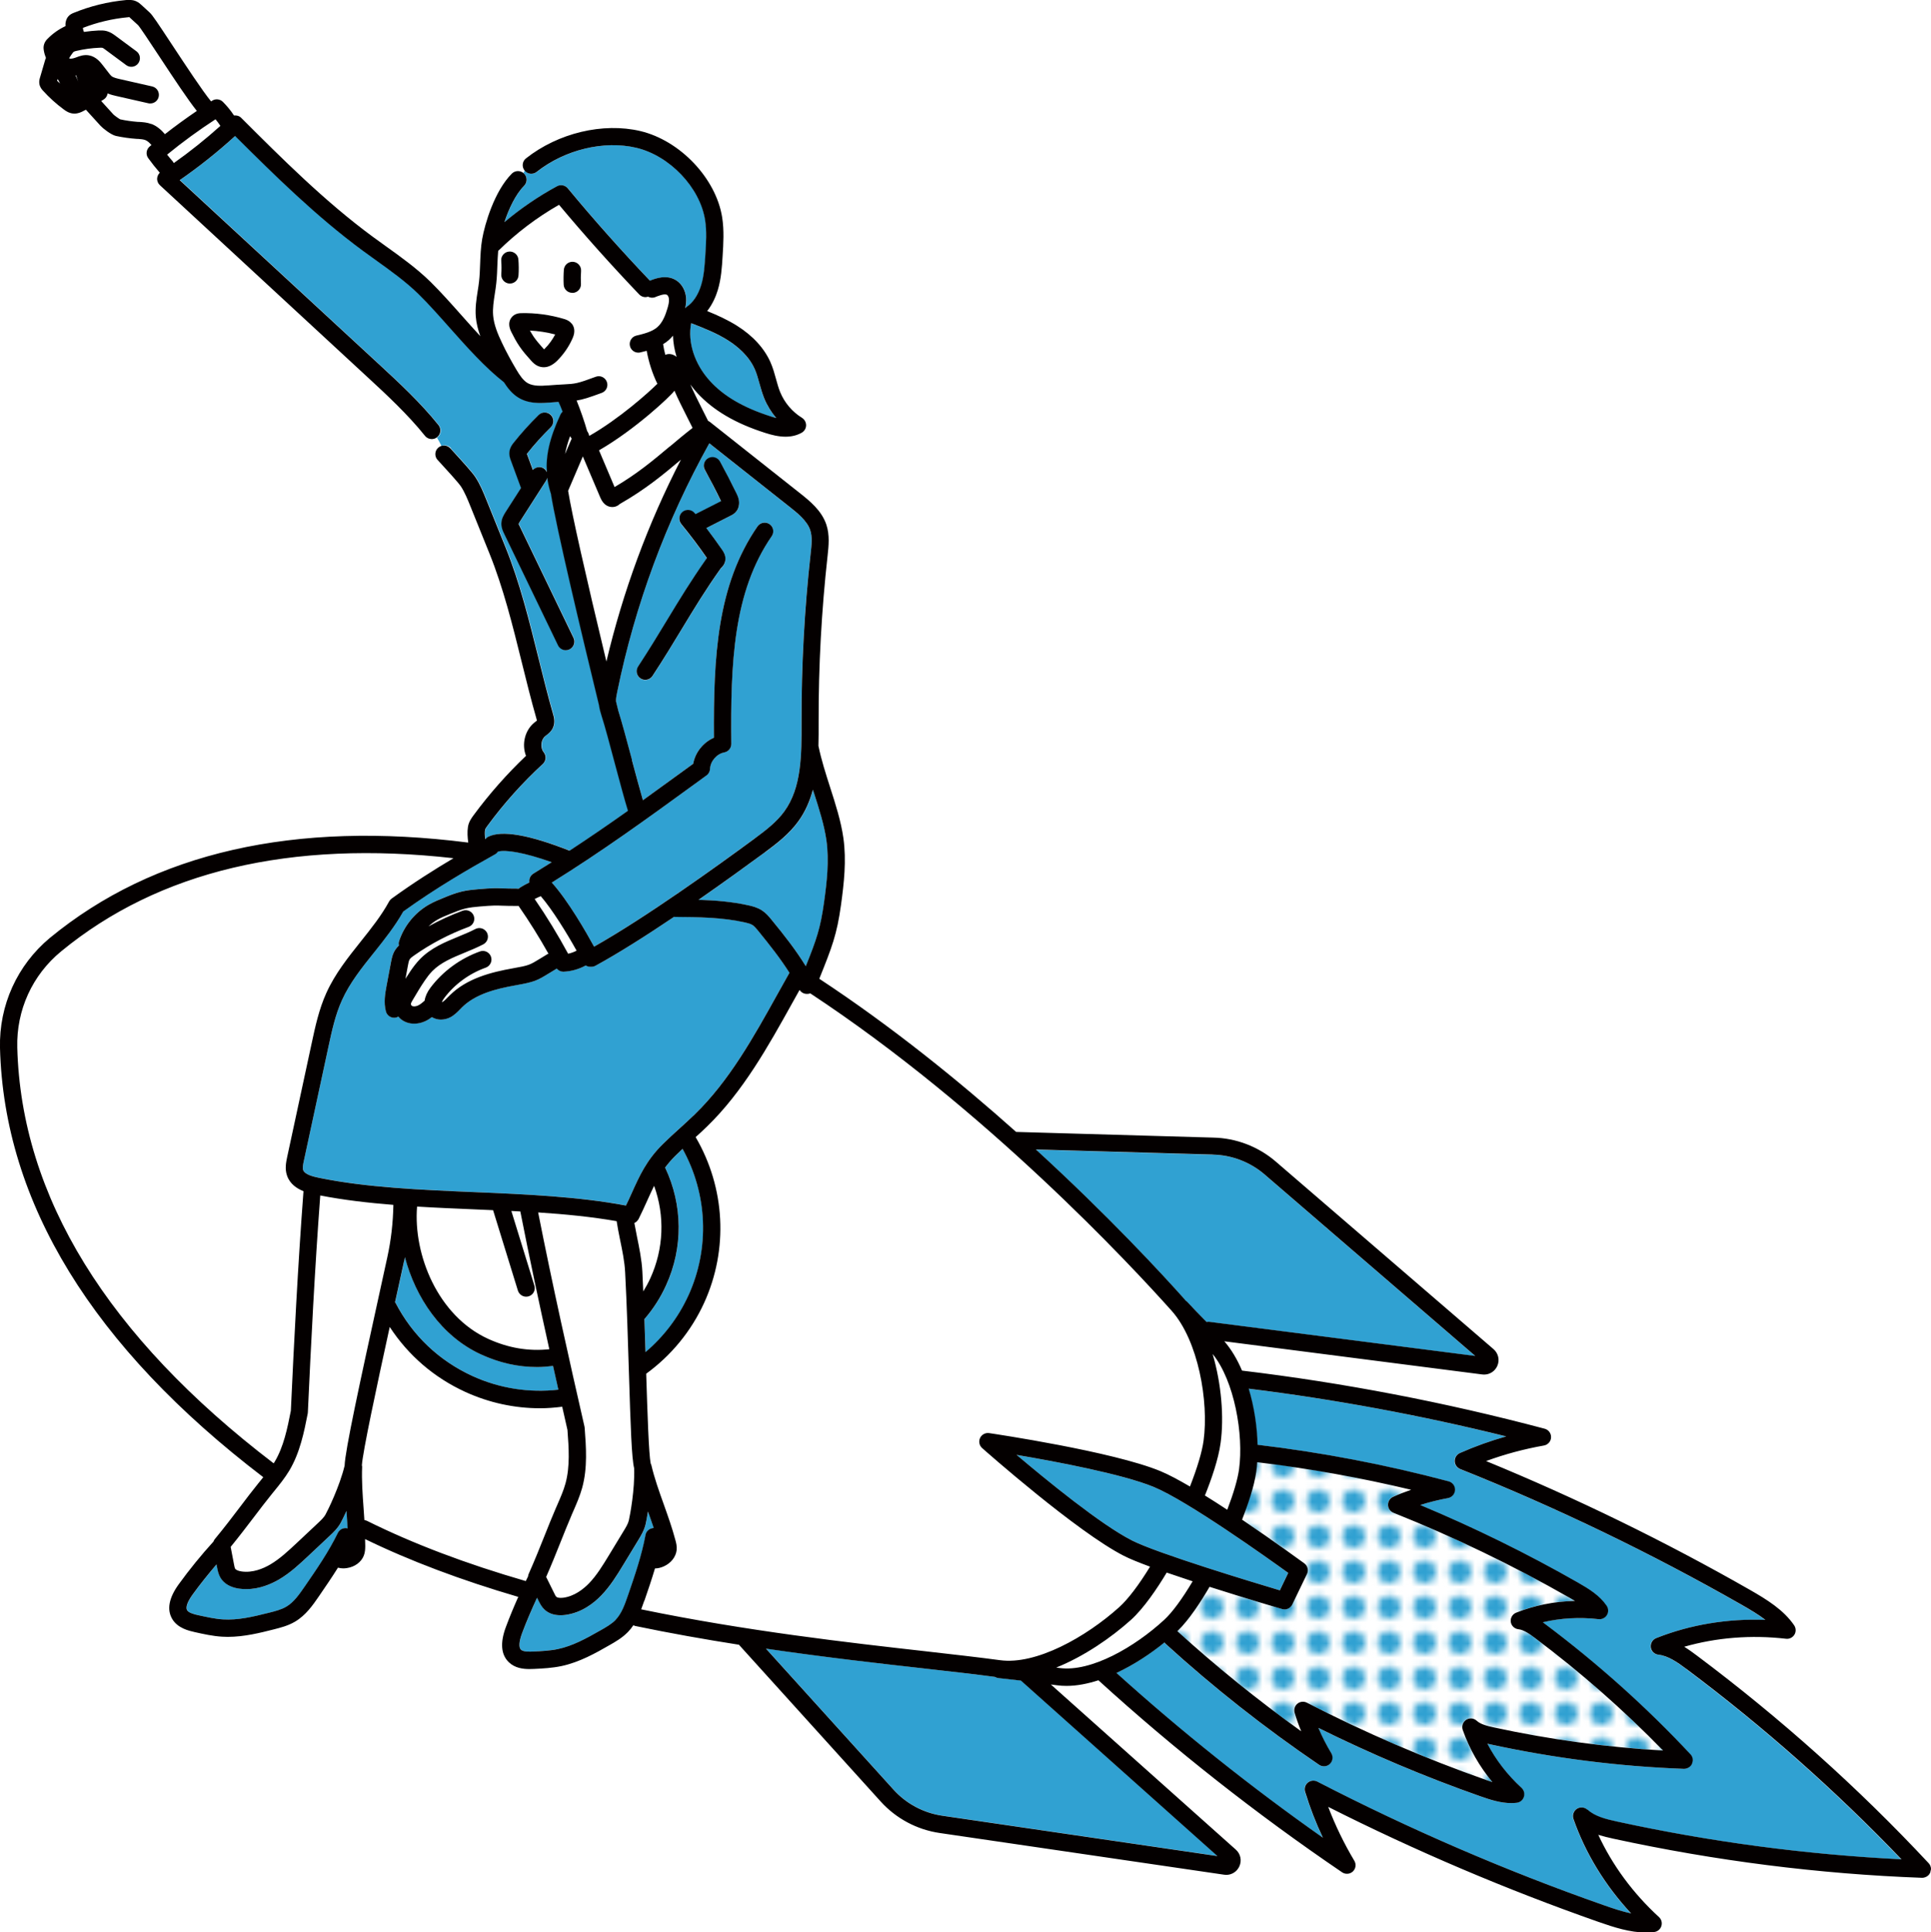 <?xml version="1.0" encoding="UTF-8"?><svg id="b" xmlns="http://www.w3.org/2000/svg" xmlns:xlink="http://www.w3.org/1999/xlink" viewBox="0 0 316.37 316.54"><defs><pattern id="d" x="0" y="0" width="4.74" height="4.74" patternTransform="translate(1558.85 4511.91) scale(1.16)" patternUnits="userSpaceOnUse" viewBox="0 0 4.74 4.74"><rect width="4.74" height="4.74" style="fill:none;"/><polygon points="4.74 0 0 0 0 4.74 4.74 4.74 4.74 0 4.74 0" style="fill:#fff;"/><path d="m4,2.37c0-.9-.73-1.63-1.63-1.63s-1.63.73-1.63,1.63.73,1.63,1.63,1.63,1.63-.73,1.63-1.63h0Z" style="fill:#30a1d2;"/></pattern></defs><g id="c"><path d="m110.43,64.09c-.57.79-6.34,6.25-12.3,9.68l2.55,6.02c3.73-2.18,6.32-4.36,9.05-6.65,1.18-1,2.4-2.02,3.72-3.04-.29-.59-.56-1.12-.81-1.62-.9-1.8-1.55-3.08-2.15-4.48-.02.03-.04.05-.06.08h0Z" style="fill:#fff;"/><path d="m79.58,158.52c-2.7.96-5.12,2.73-6.8,4.98-.2.26-.31.5-.38.66.02,0,.04-.02.06-.03.28-.15.57-.45.88-.77l.31-.32c2.79-2.78,6.79-3.8,10.34-4.43,2.66-.48,2.76-.54,4.47-1.59.34-.21.74-.46,1.23-.75.05-.03.1-.03.14-.05-1.52-2.7-3.17-5.33-4.92-7.87-.06,0-.1.03-.16.03-1.19,0-1.91-.02-2.48-.04-1.02-.04-1.53-.05-3.66.13-.81.07-1.61.15-2.34.32-.84.2-1.67.54-2.55.9-.75.31-1.46.6-2.1.96-.52.3-1,.67-1.44,1.08,1.81-.99,3.68-1.86,5.61-2.57.73-.27,1.54.11,1.81.84.27.73-.11,1.54-.84,1.81-3.17,1.17-6.17,2.74-8.93,4.68-.3.21-.58.42-.71.61-.15.23-.23.65-.31,1.05l-.4,2.16c.28-.44.55-.89.85-1.32.55-.8,1.02-1.39,1.52-1.9,1.79-1.83,4.07-2.77,6.28-3.68.99-.41,1.92-.79,2.8-1.25.69-.36,1.54-.09,1.9.61.36.69.09,1.54-.61,1.9-.99.51-2.03.94-3.03,1.35-2.04.84-3.96,1.63-5.34,3.04-.38.39-.75.86-1.21,1.52-.7,1.02-1.35,2.13-1.98,3.19-.12.21-.27.45-.3.61-.03.12.04.29.13.36.19.15.61.14.99-.03.39-.17.76-.48,1.13-.81.1-.68.42-1.4.95-2.11,2.02-2.69,4.9-4.8,8.11-5.95.73-.26,1.54.12,1.8.86.26.73-.12,1.54-.86,1.8h0Z" style="fill:#fff;"/><path d="m126.25,68.23c.3.09.61.19.92.27-.82-.96-1.49-2.05-1.97-3.22-.33-.81-.56-1.63-.77-2.43-.23-.82-.44-1.59-.75-2.31-.98-2.26-2.94-3.84-4.41-4.77-1.85-1.17-3.97-2.02-6.04-2.81-.61,3.14.55,6.73,3.1,9.51,2.27,2.47,5.51,4.36,9.92,5.77h0Z" style="fill:#30a1d2;"/><path d="m93.4,71.46c-.41,1.11-.68,2.09-.83,2.97l1.1-2.56-.26-.41h0Z" style="fill:#fff;"/><path d="m95.18,46.49c.04.78-.55,1.45-1.33,1.49-.03,0-.05,0-.08,0-.74,0-1.37-.58-1.41-1.33-.05-.81-.04-1.64.03-2.45.06-.78.73-1.36,1.52-1.3.78.06,1.36.74,1.3,1.52-.05.69-.06,1.39-.02,2.08h0Zm-1.38,8.91c-.6,1.38-1.45,2.62-2.51,3.68-.72.73-1.47,1.09-2.22,1.09-.19,0-.38-.02-.57-.07-.78-.19-1.26-.73-1.55-1.06-.63-.71-1.29-1.45-1.86-2.29-.51-.76-.92-1.55-1.31-2.31-.45-.87-.48-1.62-.11-2.24.19-.32.66-.87,1.65-.89,2.43-.06,4.83.27,7.14.97.23.07.77.23,1.17.73.36.44.67,1.22.16,2.39h0Zm-11.67-10.45c.05-.73.05-1.48-.01-2.21-.06-.78.51-1.46,1.29-1.52.78-.07,1.46.51,1.52,1.29.07.87.08,1.76.02,2.64-.05.74-.67,1.31-1.41,1.31-.03,0-.07,0-.1,0-.78-.05-1.36-.73-1.31-1.51h0Zm17.31,17.61c.27.73-.1,1.54-.83,1.81-2.12.78-3.12,1.1-4.12,1.25.62,1.51,1.32,3.52,1.74,5.02v.02c.1.13.26.4.33.76,4.87-2.77,9.68-7.07,11.16-8.54-.83-1.72-1.4-3.53-1.75-5.4-.36.1-.71.18-1.04.26-.11.03-.22.04-.33.04-.64,0-1.21-.43-1.37-1.08-.18-.76.28-1.52,1.04-1.71,1.21-.29,2.57-.62,3.45-1.39.88-.77,1.33-2.02,1.64-3.03.16-.53.3-1.08.26-1.54-.02-.31-.15-.6-.31-.71-.42-.27-1.55.2-1.93.36-.4.17-.83.12-1.19-.07-.14.04-.28.08-.42.08-.37,0-.74-.15-1.02-.44-4.52-4.73-8.94-9.66-13.14-14.69-3.63,2.08-6.98,4.61-9.97,7.55-.06.73-.1,1.48-.13,2.25-.03.98-.07,2-.18,3.02-.06.58-.15,1.16-.24,1.74-.19,1.23-.37,2.4-.28,3.52.12,1.54.76,3.07,1.44,4.5.72,1.51,1.52,3.01,2.39,4.45.52.86,1.09,1.75,1.85,2.18.9.51,2.18.46,3.32.36,1.14-.1,1.96-.14,2.61-.17,1.88-.1,2.17-.12,5.23-1.25.73-.27,1.54.1,1.81.83h0Z" style="fill:#fff;"/><path d="m111.55,75.3c-2.83,2.38-5.75,4.84-10,7.25-.12.12-.52.47-1.14.5-.03,0-.06,0-.1,0-.53,0-1.4-.22-1.95-1.51l-2.87-6.78-2.41,5.63c.59,3.67,2.84,13.66,6.27,27.96,2.72-11.49,6.8-22.58,12.21-33.07,0,0,0,0-.01,0h0Z" style="fill:#fff;"/><path d="m121.02,82.98c-.07.29-.2.56-.38.79-.3.39-.69.59-.9.69l-4.03,2.05c.9,1.17,1.77,2.36,2.6,3.58.2.29.6.88.53,1.67-.07.74-.54,1.18-.76,1.39-2.53,3.56-4.39,6.63-6.36,9.88-1.46,2.4-2.96,4.89-4.82,7.74-.27.41-.72.64-1.18.64-.27,0-.53-.07-.77-.23-.65-.43-.84-1.3-.41-1.95,1.83-2.8,3.33-5.27,4.77-7.65,2-3.29,3.88-6.41,6.41-10,.03-.04.06-.08.09-.12-1.32-1.91-2.74-3.78-4.2-5.57-.5-.6-.41-1.49.2-1.99.6-.49,1.49-.41,1.99.2.05.06.09.12.14.17l4.19-2.13s-.01-.02-.02-.03c-.83-1.71-1.71-3.43-2.63-5.09-.38-.68-.13-1.54.55-1.92.68-.38,1.54-.13,1.92.55.94,1.71,1.85,3.47,2.7,5.23.21.42.59,1.21.36,2.13h0Zm2.62,54.38c1.85-1.36,3.6-2.72,4.84-4.42,2.86-3.92,2.85-9.31,2.83-14.52v-.24c-.02-9.14.48-18.37,1.49-27.45.16-1.43.31-2.76-.07-3.89-.48-1.43-1.74-2.51-3.35-3.78l-13.18-10.43c-7.08,12.75-12.17,26.44-15.09,40.74-.1.51-.21,1.08-.19,1.56.12.51.24,1.01.37,1.52.53,1.62,1.36,4.73,2.24,8.04.64,2.41,1.3,4.87,1.8,6.59,2.23-1.6,4.46-3.22,6.73-4.87l1.51-1.1c.34-1.88,1.66-3.51,3.4-4.27-.09-13.26.51-25.03,7.14-34.62.44-.64,1.32-.8,1.96-.36.64.44.8,1.32.36,1.96-6.33,9.16-6.75,20.83-6.63,34.03,0,.69-.48,1.28-1.15,1.4-1.23.23-2.28,1.43-2.33,2.69-.02.43-.23.83-.58,1.08l-2.01,1.46c-7.71,5.61-15.02,10.93-23.34,16.09,2.67,2.97,5.64,8.16,6.93,10.5,8.39-4.74,19.98-13.05,26.31-17.72h0Z" style="fill:#30a1d2;"/><path d="m125.32,139.63c-2.83,2.08-6.7,4.89-10.87,7.79,2.74.08,5.5.3,8.23.91.66.15,1.42.35,2.13.8.65.42,1.12.96,1.58,1.52,2.19,2.7,3.98,4.96,5.64,7.64,1.74-4.35,2.4-6.21,2.99-10.46.46-3.31.86-6.82.39-10.14-.36-2.52-1.19-5.1-2.06-7.83-.05-.15-.1-.31-.15-.46-.5,1.85-1.26,3.62-2.42,5.22-1.47,2.02-3.42,3.53-5.45,5.03h0Z" style="fill:#30a1d2;"/><path d="m87.44,55.17c.46.69,1.03,1.32,1.63,2,.02.02.04.04.06.07.05-.04.1-.09.16-.15.67-.67,1.24-1.45,1.67-2.29-1.38-.36-2.75-.57-4.14-.64.2.36.4.7.61,1.02h0Z" style="fill:#fff;"/><path d="m25.95,9.04c-1.4-2.12-2.98-4.52-3.32-4.9l-1.32-1.21c-.05-.05-.11-.11-.17-.15.04.03-.15.05-.21.06-2.53.24-5,.82-7.35,1.74.02.23.09.45.17.66.81-.12,1.62-.21,2.43-.24.39-.02.84-.02,1.32.11.63.17,1.11.53,1.46.79l3.39,2.51c.63.46.76,1.35.3,1.97-.46.63-1.35.76-1.98.3l-3.39-2.51c-.18-.13-.4-.3-.52-.33-.1-.03-.33-.02-.46-.01-1.28.05-2.55.23-3.8.52-.1.02-.31.07-.39.12-.12.07-.32.36-.45.55-.17.25-.29.44-.34.56.02.01.05.02.08.03.15.03.43.04.91-.13l.22-.08c.5-.19,1.2-.45,2.01-.32,1.2.2,1.92,1.13,2.3,1.63l.96,1.25c.16.21.31.41.45.52.31.26.91.39,1.44.51l5.24,1.19c.76.17,1.24.93,1.07,1.69-.15.66-.73,1.1-1.38,1.1-.1,0-.21-.01-.31-.03l-5.24-1.19c-.42-.09-.93-.22-1.44-.42-.06.38-.26.73-.6.96-.15.1-.3.18-.45.28l2,2.2c.17.17.83.66,1.1.8.96.2,1.94.34,2.91.4h.18c.61.05,1.31.1,2.01.36.96.36,1.67,1.04,2.22,1.68,1.7-1.33,3.44-2.6,5.23-3.81-1.43-1.79-3.63-5.1-6.29-9.15h0Z" style="fill:#fff;"/><path d="m12.36,12.36c.15.29.29.6.4.91,0,0,.04.11.04.12.01.04.02.08.04.11l-.36-1.16s-.08.01-.12.02h0Z" style="fill:#fff;"/><path d="m27.38,25.32c.3.38.61.76.93,1.12.07.08.11.18.16.27,2.66-1.88,5.22-3.92,7.64-6.1-.24-.38-.51-.74-.8-1.08-2.74,1.78-5.4,3.72-7.94,5.79h0Z" style="fill:#fff;"/><path d="m9.36,13.23c.15.16.32.31.48.46-.12-.25-.25-.51-.39-.75l-.09.29h0Z" style="fill:#fff;"/><path d="m199.99,236.4c-.36,2.66-1.54,6.01-2.57,8.6,1.2.74,2.43,1.53,3.66,2.34,1.03-2.68,1.7-5,1.93-6.62.78-5.7-.77-14.52-4.31-18.88,1.45,4.91,1.88,10.35,1.3,14.56h0Z" style="fill:#fff;"/><path d="m194.06,212.84c.07.08.14.17.21.26.07.05.16.09.22.16,1.01,1.07,1.86,1.95,2.64,2.76.19.2.37.38.56.57.15-.03.3-.05.45-.03l43.56,5.59-34.52-29.74c-2.35-2.03-5.35-3.18-8.45-3.24l-29-.83c11.91,10.9,20.68,20.41,24.34,24.51h0Z" style="fill:#30a1d2;"/><path d="m189.05,243.61c-5.13-2.13-16.1-4.18-22.49-5.26,5,4.24,13.8,11.42,18.86,14,4.21,2.15,19.87,6.88,24.26,8.18l1.37-2.86c-3.61-2.6-16.52-11.8-22.01-14.07h0Z" style="fill:#30a1d2;"/><path d="m214.11,257.84l-2.41,5c-.24.5-.74.8-1.27.8-.13,0-.27-.02-.4-.06-.44-.13-5.94-1.75-11.88-3.64-1.43,2.46-3.36,5.42-5.27,7.27,6.38,5.82,13.19,11.32,20.29,16.4-.41-.99-.77-2-1.08-3.02-.17-.54,0-1.13.45-1.5.44-.36,1.05-.43,1.55-.17,9.45,4.88,19.32,9.13,29.34,12.65.36.13.71.25,1.06.36-2.14-2.59-3.8-5.49-4.86-8.55-.21-.61.02-1.29.56-1.65.54-.35,1.26-.29,1.73.15.63.59,1.68.85,2.79,1.09,9.17,1.99,18.49,3.26,27.74,3.79-6.46-6.64-13.52-12.85-21.04-18.48-.91-.68-1.8-1.3-2.66-1.39-.65-.07-1.16-.57-1.25-1.21-.09-.64.27-1.26.88-1.5,3.01-1.2,6.29-1.85,9.64-1.93-.31-.19-.63-.37-.96-.56-9.22-5.27-18.91-9.94-28.78-13.88-.53-.21-.88-.72-.89-1.29-.01-.57.32-1.09.84-1.32.97-.43,1.97-.82,2.99-1.17-8.36-2-16.84-3.52-25.29-4.53-.04.54-.09,1.07-.16,1.58-.33,2.43-1.39,5.48-2.32,7.83,5.25,3.53,9.83,6.88,10.19,7.15.55.4.73,1.14.44,1.75h0Z" style="fill:url(#d);"/><path d="m195.4,259.05c-1.46-.48-2.9-.96-4.25-1.43-1.56,2.59-3.74,5.84-5.89,7.77-3.22,2.9-7.64,5.95-12.22,7.79.17.02.36.05.53.07,5.18.71,12.35-3.45,17.16-7.88,1.32-1.21,2.95-3.43,4.67-6.32h0Z" style="fill:#fff;"/><path d="m86.51,258.25c.01-.15.05-.29.11-.43,1.01-2.26,1.83-4.31,2.62-6.29.6-1.52,1.19-2.98,1.81-4.42l.28-.63c.52-1.19,1.02-2.32,1.34-3.49.77-2.79.55-5.82.32-8.76-.29-1.25-.58-2.52-.86-3.8-1.21.15-2.42.25-3.62.25-4.2,0-8.35-.9-12.24-2.67-5.13-2.34-9.36-6-12.4-10.64-2.16,9.88-4.44,20.53-4.56,22.66.01.08.04.15.04.24-.09,2.29.07,4.5.24,6.84.05.63.09,1.27.13,1.91.14.02.27.04.4.11,7.49,3.73,16.25,7.04,26.04,9.88.12-.25.24-.5.37-.75h0Z" style="fill:#fff;"/><path d="m63.46,205.99c.63-2.88.94-5.65,1-8.61-4.14-.33-8.18-.8-11.98-1.54-.9,12.06-1.51,24.17-2.03,35.5,0,.07-.01.14-.02.21-.59,3.01-1.27,6.43-3.02,9.36-.73,1.22-1.61,2.3-2.46,3.34l-.42.52c-.97,1.2-1.9,2.42-2.87,3.7-1.19,1.57-2.42,3.19-3.85,4.94l.57,2.92c.05.24.1.53.18.66.12.19.52.37,1.03.44,1.83.26,3.58-.48,4.72-1.14,1.57-.92,2.97-2.24,4.33-3.51l3.43-3.22c.52-.49,1.02-.96,1.3-1.47.43-.78,2.31-4.62,3.12-7.98.08-2.49,2.42-13.3,5.93-29.3l1.06-4.82h0Z" style="fill:#fff;"/><path d="m107.11,250.31c-.3-.91-.62-1.81-.94-2.7-.21,1.27-.39,2.11-.39,2.12-.24,1.01-.75,1.85-1.2,2.58l-2.44,4.02c-1.05,1.72-2.13,3.51-3.62,5.04-1.24,1.27-3.27,2.86-5.91,3.2-.26.03-.52.05-.76.05-1.09,0-2-.33-2.66-.96-.46-.45-.73-.98-.92-1.37l-.27-.55c-.88,1.9-1.72,3.83-2.45,5.79-.51,1.38-.58,2.35-.19,2.72.39.38,1.46.33,2.04.3,1.35-.07,2.75-.14,4.05-.41,2.35-.5,4.48-1.65,7.02-3.1.86-.49,1.75-1,2.4-1.67,1-1.04,1.53-2.57,2.04-4.04,1.11-3.22,2.25-6.54,2.87-9.89.12-.66.69-1.1,1.34-1.13h0Z" style="fill:#30a1d2;"/><path d="m66.22,206.6l-1.06,4.82c-.14.63-.28,1.28-.42,1.93.02.03.06.06.08.09,2.76,5.35,7.13,9.5,12.61,12,4.43,2.02,9.26,2.78,14.06,2.23-.29-1.29-.58-2.59-.87-3.9-.88.11-1.75.18-2.62.18-3.12,0-6.16-.69-9.19-2.07-6.52-2.98-10.73-9.34-12.46-15.93-.04.21-.08.43-.12.64h0Z" style="fill:#30a1d2;"/><path d="m55.83,249.46c-.5.91-1.21,1.58-1.84,2.17l-3.43,3.22c-1.47,1.38-2.99,2.81-4.83,3.89-1.3.76-3.21,1.59-5.37,1.59-.39,0-.78-.03-1.18-.08-1.43-.21-2.48-.83-3.05-1.8-.33-.55-.44-1.14-.52-1.57l-.12-.6c-1.36,1.6-2.68,3.23-3.91,4.93-.86,1.19-1.19,2.11-.91,2.57.28.48,1.32.71,1.88.83,1.32.3,2.69.6,4.02.68,2.39.14,4.76-.39,7.59-1.11.96-.24,1.96-.5,2.76-.97,1.25-.74,2.16-2.06,3.05-3.35,1.93-2.8,3.92-5.69,5.41-8.76.29-.6.96-.87,1.59-.73-.05-.96-.12-1.92-.18-2.86-.54,1.17-.94,1.92-.95,1.94h0Z" style="fill:#30a1d2;"/><path d="m44.98,239.46c1.48-2.48,2.08-5.46,2.65-8.36.53-11.47,1.14-23.75,2.07-35.97-1.08-.44-2.21-1.18-2.69-2.54-.39-1.13-.15-2.25.02-3.07l4.01-18.61c.59-2.75,1.2-5.58,2.41-8.26,1.42-3.15,3.57-5.84,5.64-8.43,1.74-2.18,3.38-4.24,4.64-6.55.1-.18.24-.35.41-.47,3.5-2.54,6.93-4.72,10.14-6.62-26.66-3-48.28,2.1-64.27,15.25-4.73,3.89-7.36,9.64-7.2,15.77.64,24.41,14.76,47.32,41.98,68.1.05-.08.12-.16.17-.25h0Z" style="fill:#fff;"/><path d="m94.47,155.74c-1.65-2.96-3.97-6.7-5.87-8.93-.33.15-.67.29-.99.46,1.98,2.89,3.81,5.89,5.48,8.96.48-.1.95-.28,1.39-.5h0Z" style="fill:#fff;"/><path d="m85.88,30.44c-1.41,1.41-2.5,3.77-3.22,5.95,2.67-2.24,5.55-4.22,8.62-5.88.59-.32,1.33-.18,1.76.34,4.29,5.17,8.82,10.26,13.46,15.13.99-.4,2.78-1.04,4.33-.04.91.58,1.51,1.65,1.6,2.86.05.6-.03,1.16-.14,1.7.07-.08.13-.16.22-.22,1.06-.71,1.91-1.97,2.39-3.56.47-1.56.58-3.29.69-4.97.12-1.9.24-3.86-.04-5.69-.84-5.35-5.79-10.55-11.27-11.85-5.3-1.26-11.71.3-16.33,3.95-.61.48-1.49.38-1.97-.22-.08.14-.16.28-.24.41.05.04.1.05.14.1.55.55.55,1.45,0,2h0Z" style="fill:#30a1d2;"/><path d="m73.83,73.43l.44.48c1.51,1.64,3.16,3.46,3.66,4.23.78,1.2,1.3,2.47,1.8,3.71l3.14,7.78c2.34,5.79,3.9,12.08,5.4,18.16.75,3.04,1.53,6.18,2.39,9.16.14.47.39,1.35-.01,2.24-.28.62-.76.99-1.09,1.24l-.17.13c-.73.6-.87,1.91-.28,2.65.47.58.41,1.42-.14,1.93-3.33,3.07-6.38,6.47-9.06,10.12-.14.18-.37.5-.39.65-.06.39-.04.94.04,1.57.13-.16.28-.31.48-.41,2.19-1.11,6.68-.33,13.32,2.28,3.28-2.14,6.44-4.32,9.57-6.54-.53-1.7-1.29-4.57-2.1-7.59-.85-3.16-1.72-6.43-2.22-7.95-.17-.52-.34-1.12-.43-1.76-2.8-11.5-6.98-29.03-7.9-34.72-.01-.03-.03-.06-.04-.09-.24-.8-.42-1.61-.54-2.45-.04.15-.08.3-.17.43l-4.29,6.7c-.07.11-.22.35-.24.44.01.02.12.24.17.35l8.83,18.3c.34.7.04,1.55-.66,1.89-.2.1-.41.14-.61.14-.53,0-1.03-.29-1.27-.8l-8.83-18.3c-.19-.39-.47-.98-.45-1.7.02-.81.42-1.43.69-1.84l2.54-3.96s-.04-.06-.06-.1l-1.62-4.4c-.12-.32-.32-.86-.22-1.5.1-.65.48-1.13.68-1.38,1.26-1.59,2.64-3.13,4.1-4.56.56-.54,1.45-.54,2,.02.55.56.54,1.45-.02,2-1.38,1.34-2.67,2.79-3.86,4.29-.02.02-.04.04-.05.06.01.03.02.05.03.08l.95,2.57c.46-.5,1.2-.63,1.79-.26.24.15.39.37.5.61-.17-2.54.37-5.45,2.25-9.48.08-.17.2-.31.33-.43-.23-.58-.45-1.12-.64-1.55,0-.02,0-.03-.01-.05-.43.03-.92.06-1.49.11-.49.04-.98.07-1.48.07-1.2,0-2.39-.18-3.47-.79-1.13-.64-1.9-1.64-2.52-2.61-3.1-2.41-6.07-5.76-8.95-9-1.75-1.97-3.4-3.83-5.02-5.42-2.1-2.06-4.58-3.84-6.97-5.55-.75-.54-1.5-1.07-2.24-1.62-7.56-5.58-14.33-12.24-20.86-18.75-2.85,2.61-5.9,5.03-9.08,7.23l32.96,30.47c2.76,2.55,6.55,6.05,9.46,9.7.49.61.39,1.5-.22,1.98-.03.02-.06.03-.09.05.26.45.51.9.74,1.36.53-.2,1.15-.08,1.55.36h0Z" style="fill:#30a1d2;"/><path d="m163.58,274.9c-.2-.02-.39-.09-.55-.19-3.28-.44-7.19-.88-11.69-1.39-7.32-.83-16.23-1.83-25.84-3.25l20.91,23.11c2.08,2.3,4.92,3.81,7.99,4.26l45.09,6.61-32.2-28.74c-1.18-.14-2.4-.27-3.7-.42h0Z" style="fill:#30a1d2;"/><path d="m188.44,256.65c-1.81-.67-3.33-1.29-4.3-1.78-7.65-3.9-22.58-17.09-23.21-17.65-.47-.42-.61-1.09-.34-1.65.26-.57.88-.89,1.49-.8.83.12,20.3,3.02,28.06,6.23,1.31.54,2.99,1.43,4.84,2.52,1.19-3.04,1.97-5.68,2.23-7.5.88-6.44-.87-16.41-5.24-21.3-6.66-7.46-30.46-33.07-59.2-51.99-.15.05-.3.09-.46.09-.01,0-.03,0-.04,0-.02,0-.04,0-.07,0-.47,0-.91-.24-1.18-.65-.38.68-.77,1.37-1.15,2.06-3.99,7.18-8.12,14.6-14.04,20.34-.6.58-1.22,1.14-1.84,1.71,4.85,8.3,5.39,18.39,1.39,27.16-2.12,4.63-5.39,8.62-9.49,11.6.2,6.54.41,13.21.74,14.72.03.07.07.12.09.19.53,2.23,1.27,4.32,2.06,6.53.68,1.89,1.37,3.84,1.91,5.88.11.4.25.95.19,1.57-.12,1.13-.93,2.17-2.12,2.7-.48.22-.96.32-1.43.33-.54,1.8-1.14,3.57-1.74,5.31-.16.46-.32.93-.5,1.4,17.21,3.56,34.17,5.47,46.59,6.87,4.73.53,8.81.99,12.21,1.46,5.91.81,14.07-3.78,19.52-8.68,1.43-1.28,3.2-3.62,5.06-6.64h0Z" style="fill:#fff;"/><path d="m276.33,273.47c-1.55-1.16-3.08-2.22-4.66-2.39-.64-.07-1.16-.57-1.25-1.21-.09-.64.28-1.26.88-1.5,5.54-2.2,11.64-3.22,17.89-3-1.14-.88-2.48-1.67-3.92-2.49-14.77-8.44-30.27-15.91-46.08-22.22-.53-.21-.88-.72-.89-1.29-.01-.57.32-1.09.84-1.32,2.44-1.08,4.98-1.99,7.59-2.73-13.92-3.46-28.07-6.08-42.18-7.82.89,2.99,1.37,6.21,1.45,9.19,10.48,1.24,21.01,3.26,31.3,5.99.64.17,1.08.76,1.05,1.42-.03.66-.51,1.22-1.16,1.33-1.55.28-3.07.65-4.54,1.13,8.84,3.69,17.51,7.95,25.81,12.69,1.84,1.05,3.59,2.13,4.73,3.81.31.46.33,1.05.04,1.52-.29.47-.82.74-1.37.67-3.12-.36-6.22-.18-9.13.51.13.09.25.18.36.27,8.6,6.44,16.62,13.62,23.84,21.36h0c.13.14.22.3.29.47.07.18.1.36.09.54h0s-.02.07-.03.11c-.02.15-.04.29-.1.43-.08.18-.21.34-.35.47-.27.24-.6.36-.93.36,0,0-.02,0-.02,0,0,0-.02,0-.03,0-10.57-.39-21.26-1.75-31.75-4.02-.14-.03-.29-.06-.44-.1,1.38,2.65,3.28,5.11,5.59,7.23.41.37.56.95.39,1.48-.17.53-.63.9-1.18.97-.3.03-.6.05-.9.05-1.71,0-3.38-.53-5.09-1.13-9.02-3.17-17.92-6.92-26.5-11.19.61,1.42,1.31,2.81,2.12,4.16.34.57.24,1.3-.24,1.75-.48.45-1.22.51-1.76.14-8.89-6.04-17.37-12.73-25.22-19.89-.05-.05-.07-.11-.11-.16-2.3,1.86-5.03,3.67-7.87,5,10.64,9.6,21.98,18.67,33.82,26.99-1.15-2.46-2.13-4.97-2.91-7.52-.17-.54,0-1.13.44-1.5.44-.36,1.05-.43,1.55-.17,15.13,7.81,30.93,14.62,46.97,20.26,1.56.55,3.03,1.04,4.45,1.33-4.25-4.56-7.49-9.85-9.45-15.48-.21-.61.02-1.29.56-1.65.54-.36,1.26-.3,1.73.15,1.17,1.08,2.97,1.54,4.86,1.95,15.38,3.34,31.02,5.41,46.56,6.18-10.75-11.22-22.56-21.69-35.16-31.13h0Z" style="fill:#30a1d2;"/><path d="m86.62,212.36c-.14.04-.28.06-.42.06-.6,0-1.16-.39-1.35-1l-4.07-13.19c-1.06-.05-2.12-.09-3.18-.14-3.07-.13-6.19-.26-9.27-.45-.64,7.9,3.4,17.91,11.65,21.67,3.3,1.5,6.59,2.06,10.02,1.7-1.64-7.38-3.26-14.96-4.75-22.57-.49-.03-.98-.05-1.46-.08l3.77,12.22c.23.74-.19,1.54-.93,1.76h0Z" style="fill:#fff;"/><path d="m112.79,212.25c3.53-7.74,3.16-16.63-.95-24.03-.42.39-.84.79-1.24,1.19-.63.63-1.16,1.24-1.62,1.87,2.9,6.12,2.96,13.13.15,19.3-.92,2.01-2.11,3.86-3.54,5.51h0c.07,1.83.13,3.64.18,5.43,2.98-2.52,5.39-5.68,7.03-9.27h0Z" style="fill:#30a1d2;"/><path d="m61.31,155.99c-2.06,2.57-4,5-5.28,7.83-1.08,2.4-1.66,5.09-2.23,7.69l-4.01,18.61c-.11.52-.25,1.16-.12,1.55.25.71,1.58,1.06,2.56,1.26,7.74,1.6,16.76,1.98,25.48,2.35,8.44.36,17.14.74,24.84,2.2.34-.71.65-1.39.95-2.04,1.3-2.89,2.43-5.39,5.1-8.03.93-.92,1.9-1.8,2.83-2.65.81-.73,1.62-1.47,2.41-2.23,5.62-5.45,9.64-12.68,13.54-19.68.65-1.18,1.3-2.34,1.96-3.5-1.5-2.37-3.15-4.45-5.15-6.91-.32-.39-.61-.73-.91-.92-.32-.21-.78-.32-1.23-.42-3.72-.84-7.67-.87-11.49-.9-.04,0-.07-.02-.11-.02-4.49,3.03-9.07,5.95-12.88,8.02-.21.12-.45.17-.67.17-.03,0-.05,0-.08-.01-.03,0-.06.01-.09.01-.26,0-.52-.08-.75-.22-1.12.61-2.36.97-3.64,1.02-.02,0-.04,0-.05,0-.42,0-.81-.2-1.08-.52-.02.02-.04.04-.06.06-.47.28-.86.52-1.2.73-1.95,1.2-2.36,1.41-5.46,1.96-3.27.58-6.61,1.43-8.84,3.65l-.27.28c-.43.45-.93.96-1.62,1.32-.45.23-1,.37-1.54.37-.51,0-1.02-.13-1.47-.41-.35.27-.74.52-1.17.71-.57.25-1.15.37-1.72.37-.79,0-1.54-.24-2.14-.71-.17-.14-.32-.29-.46-.46-.1.06-.19.12-.31.15-.12.03-.24.05-.36.05-.63,0-1.2-.42-1.37-1.05-.39-1.49-.11-2.98.11-4.18l.71-3.84c.12-.62.26-1.39.73-2.1.17-.26.37-.47.58-.67-.04-.23-.05-.46.02-.7.81-2.49,2.58-4.67,4.84-5.97.8-.46,1.63-.8,2.43-1.13.94-.38,1.91-.78,2.97-1.03.92-.22,1.82-.31,2.75-.39,2.3-.2,2.91-.18,4-.14.55.02,1.24.04,2.39.04h.04c.05,0,.1.02.15.03.11-.09.2-.15.26-.19.49-.31,1-.58,1.52-.84-.02-.1-.02-.21-.02-.32.03-.46.28-.88.67-1.12,1.02-.62,2.02-1.25,3.02-1.88-4.63-1.66-7.63-2.08-8.81-1.75-.12.17-.27.32-.46.43-4.43,2.47-9.68,5.5-15.06,9.38-1.35,2.42-3.09,4.58-4.76,6.68h0Z" style="fill:#30a1d2;"/><path d="m107.17,194.27c-.37.74-.71,1.5-1.08,2.32-.44.98-.9,2-1.45,3.1-.01.02-.03.04-.04.06-.03.05-.06.09-.09.13-.06.08-.12.15-.19.21-.04.03-.08.07-.12.1-.08.06-.17.1-.26.14,0,0,0,0,0,0,.12.69.26,1.42.42,2.19.37,1.8.79,3.83.89,5.75.06,1.07.11,2.17.15,3.27.43-.69.82-1.41,1.16-2.16,2.2-4.82,2.4-10.22.62-15.13h0Z" style="fill:#fff;"/><path d="m93.9,247.61l-.27.62c-.61,1.42-1.18,2.85-1.78,4.34-.73,1.83-1.48,3.72-2.39,5.79l1.32,2.67c.11.23.24.48.35.59.16.16.6.21,1.11.15,1.84-.23,3.32-1.41,4.25-2.36,1.27-1.3,2.26-2.95,3.23-4.54l2.44-4.02c.37-.61.73-1.19.86-1.76.2-.87.99-5.06.87-8.52-.41-1.67-.58-6.66-.86-15.74-.16-5.2-.34-11.1-.62-16.39-.09-1.7-.47-3.54-.83-5.32-.22-1.08-.43-2.09-.56-3.04-4.06-.71-8.41-1.14-12.86-1.43,2.37,11.99,5.05,23.93,7.59,35.08.02.07.03.14.03.21.23,3.06.5,6.54-.41,9.83-.38,1.37-.93,2.64-1.47,3.87h0Z" style="fill:#fff;"/><path d="m260.08,296.47c-.47-.44-1.19-.5-1.73-.15-.54.36-.77,1.04-.56,1.65,1.96,5.62,5.2,10.91,9.45,15.48-1.41-.29-2.89-.78-4.45-1.33-16.04-5.63-31.84-12.45-46.97-20.26-.5-.26-1.12-.19-1.55.17-.44.36-.61.95-.44,1.5.78,2.55,1.75,5.07,2.91,7.52-11.84-8.33-23.18-17.39-33.82-26.99,2.84-1.33,5.57-3.13,7.87-5,.04.05.06.11.11.16,7.85,7.16,16.34,13.86,25.22,19.89.55.37,1.28.31,1.76-.14.48-.46.58-1.18.24-1.75-.81-1.35-1.52-2.74-2.12-4.16,8.58,4.26,17.48,8.02,26.5,11.19,1.7.6,3.38,1.13,5.09,1.13.3,0,.6-.02.9-.05.55-.06,1.01-.44,1.18-.97.17-.53.02-1.1-.39-1.48-2.31-2.12-4.21-4.58-5.59-7.23.15.04.3.07.44.1,10.49,2.28,21.18,3.63,31.75,4.02.01,0,.02,0,.03,0,0,0,.02,0,.02,0,.16,0,.31-.03.47-.09.37-.13.67-.39.82-.75.04-.09.04-.18.07-.28.02-.08.05-.16.06-.25h0c0-.19-.02-.37-.09-.54-.06-.18-.16-.33-.29-.47,0,0,0,0,0,0-7.22-7.73-15.24-14.92-23.84-21.36-.11-.08-.23-.17-.36-.27,2.91-.69,6.01-.87,9.13-.51.54.07,1.08-.2,1.37-.67.29-.47.27-1.07-.04-1.53-1.14-1.68-2.89-2.76-4.73-3.81-8.3-4.74-16.97-9-25.81-12.69,1.47-.47,2.99-.85,4.54-1.13.65-.12,1.13-.67,1.16-1.33.03-.66-.41-1.25-1.05-1.42-10.3-2.74-20.83-4.75-31.3-5.99-.07-2.98-.55-6.2-1.45-9.19,14.11,1.75,28.26,4.37,42.18,7.82-2.61.74-5.15,1.65-7.59,2.73-.52.23-.85.75-.84,1.32.01.57.36,1.07.89,1.29,15.8,6.31,31.31,13.79,46.08,22.22,1.44.82,2.77,1.61,3.92,2.49-6.25-.22-12.35.8-17.89,3-.6.24-.96.86-.88,1.5.09.64.6,1.14,1.25,1.21,1.58.17,3.11,1.23,4.66,2.39,12.61,9.44,24.41,19.91,35.16,31.13-15.53-.77-31.17-2.83-46.56-6.18-1.9-.41-3.69-.87-4.86-1.95h0Zm-86.5-23.22c-.17-.02-.35-.05-.53-.07,4.57-1.84,9-4.9,12.22-7.79,2.14-1.93,4.33-5.18,5.88-7.77,1.36.47,2.79.95,4.25,1.43-1.72,2.89-3.35,5.11-4.67,6.32-4.81,4.43-11.97,8.59-17.16,7.88h0Zm25.89,30.81l-45.09-6.61c-3.07-.45-5.9-1.96-7.98-4.26l-20.91-23.11c9.61,1.41,18.52,2.42,25.84,3.24,4.51.51,8.42.95,11.69,1.39.16.1.35.17.55.19,1.29.14,2.51.28,3.7.42l32.19,28.74h0Zm-93.9-41.81c.6-1.74,1.2-3.51,1.74-5.31.47,0,.95-.12,1.43-.33,1.19-.53,2-1.56,2.12-2.69.06-.62-.08-1.17-.19-1.57-.54-2.04-1.24-3.99-1.91-5.88-.79-2.21-1.54-4.29-2.06-6.52-.02-.07-.06-.13-.09-.19-.32-1.51-.53-8.17-.74-14.72,4.09-2.98,7.37-6.96,9.49-11.6,4-8.77,3.46-18.86-1.39-27.16.62-.56,1.24-1.12,1.84-1.71,5.92-5.74,10.05-13.16,14.04-20.34.38-.69.77-1.37,1.15-2.06.27.41.71.65,1.18.65.02,0,.04,0,.07,0,.01,0,.03,0,.04,0,.16,0,.31-.03.46-.09,28.73,18.92,52.54,44.53,59.2,51.99,4.37,4.89,6.12,14.87,5.24,21.3-.25,1.83-1.04,4.46-2.23,7.5-1.85-1.08-3.53-1.98-4.84-2.52-7.77-3.22-27.24-6.11-28.06-6.23-.61-.09-1.22.23-1.49.8-.26.57-.12,1.24.34,1.65.63.56,15.56,13.75,23.21,17.65.97.5,2.49,1.11,4.3,1.78-1.85,3.02-3.63,5.36-5.06,6.64-5.45,4.9-13.61,9.49-19.52,8.68-3.4-.46-7.48-.92-12.21-1.46-12.41-1.4-29.38-3.31-46.58-6.87.18-.48.35-.95.5-1.4h0Zm-4.71,3.12c-.65.67-1.54,1.18-2.4,1.67-2.54,1.45-4.67,2.6-7.02,3.1-1.3.28-2.7.35-4.05.41-.58.03-1.65.08-2.04-.3-.39-.38-.32-1.34.19-2.72.73-1.96,1.57-3.89,2.45-5.79l.27.55c.21.41.46.92.92,1.36.66.64,1.57.96,2.66.96.25,0,.5-.02.76-.05,2.65-.34,4.68-1.92,5.91-3.2,1.48-1.53,2.57-3.31,3.62-5.04l2.44-4.02c.45-.74.96-1.58,1.2-2.58.08-.35.23-1.11.39-2.11.32.89.64,1.79.94,2.7-.64.03-1.22.47-1.34,1.13-.62,3.35-1.76,6.67-2.87,9.89-.51,1.48-1.04,3-2.04,4.04h0Zm-40.76-16.24c-.13-.07-.26-.08-.4-.11-.04-.64-.08-1.28-.13-1.91-.17-2.34-.33-4.55-.24-6.84,0-.08-.03-.15-.04-.23.12-2.11,2.4-12.78,4.56-22.66,3.04,4.65,7.26,8.3,12.4,10.65,3.88,1.77,8.04,2.67,12.24,2.67,1.21,0,2.41-.1,3.62-.25.29,1.27.58,2.54.86,3.8.22,2.94.44,5.97-.32,8.76-.32,1.17-.82,2.3-1.34,3.5l-.27.62c-.62,1.44-1.21,2.9-1.81,4.42-.79,1.98-1.61,4.03-2.61,6.28-.06.14-.09.28-.11.43-.12.25-.24.5-.37.75-9.79-2.83-18.55-6.15-26.04-9.88h0Zm-10.15,10.73c-.89,1.29-1.8,2.62-3.05,3.35-.8.47-1.8.73-2.76.97-2.84.72-5.2,1.25-7.59,1.11-1.33-.08-2.69-.39-4.02-.68-.56-.12-1.61-.36-1.88-.83-.27-.47.05-1.38.91-2.57,1.23-1.7,2.55-3.33,3.91-4.93l.12.6c.08.43.2,1.01.52,1.57.57.97,1.63,1.59,3.05,1.8.4.06.8.08,1.19.08,2.16,0,4.07-.83,5.37-1.59,1.84-1.08,3.36-2.51,4.83-3.89l3.43-3.22c.63-.59,1.34-1.26,1.84-2.17.16-.3.52-1,.95-1.94.07.94.13,1.89.18,2.85-.63-.15-1.29.13-1.59.73-1.49,3.07-3.48,5.96-5.41,8.76h0Zm-8.31-11.38c.97-1.28,1.91-2.51,2.88-3.71l.43-.53c.85-1.04,1.72-2.12,2.45-3.33,1.75-2.93,2.43-6.35,3.02-9.36.01-.07.02-.14.02-.21.52-11.33,1.13-23.44,2.03-35.5,3.8.74,7.84,1.21,11.98,1.54-.06,2.96-.37,5.73-1,8.61l-1.06,4.84c-3.51,15.99-5.85,26.79-5.93,29.28-.82,3.4-2.76,7.34-3.12,7.98-.28.52-.8,1-1.3,1.47l-3.43,3.22c-1.36,1.27-2.76,2.59-4.33,3.51-1.14.67-2.89,1.41-4.72,1.14-.62-.09-.94-.3-1.03-.44-.08-.13-.13-.41-.18-.66l-.56-2.92c1.43-1.75,2.66-3.37,3.85-4.93h0ZM2.83,171.61c-.16-6.13,2.46-11.88,7.2-15.77,15.98-13.14,37.6-18.25,64.27-15.25-3.2,1.9-6.64,4.08-10.14,6.62-.17.12-.31.28-.41.47-1.26,2.31-2.9,4.37-4.64,6.55-2.07,2.6-4.22,5.28-5.64,8.43-1.21,2.67-1.82,5.51-2.41,8.26l-4.01,18.61c-.17.82-.42,1.94-.02,3.07.47,1.36,1.6,2.1,2.69,2.54-.92,12.22-1.54,24.5-2.07,35.97-.57,2.89-1.17,5.88-2.65,8.36-.05.09-.12.16-.17.25C17.59,218.93,3.47,196.01,2.83,171.61h0Zm102.93,49.91c-.06-1.78-.12-3.6-.18-5.43h0c1.43-1.65,2.63-3.51,3.54-5.52,2.82-6.17,2.75-13.18-.15-19.3.46-.62.99-1.24,1.62-1.87.4-.4.82-.79,1.24-1.19,4.1,7.4,4.48,16.29.95,24.03-1.64,3.59-4.05,6.74-7.03,9.27h0Zm1.41-27.25c1.78,4.91,1.58,10.31-.62,15.13-.34.75-.73,1.46-1.16,2.16-.05-1.1-.1-2.21-.15-3.27-.1-1.92-.52-3.95-.89-5.75-.16-.78-.3-1.5-.42-2.19.09-.04.18-.09.26-.15.04-.03.08-.06.12-.1.07-.07.13-.14.19-.22.03-.04.06-.08.09-.13.01-.02.03-.04.04-.06.55-1.1,1.01-2.13,1.45-3.1.37-.82.72-1.59,1.08-2.32h0Zm-13.54,53.96l.27-.61c.54-1.24,1.1-2.51,1.48-3.88.91-3.29.64-6.76.41-9.83,0-.07-.02-.14-.03-.21-2.55-11.16-5.23-23.11-7.59-35.08,4.45.29,8.8.72,12.86,1.43.14.95.34,1.96.56,3.04.37,1.78.75,3.63.83,5.33.28,5.29.46,11.19.62,16.4.28,9.07.45,14.06.86,15.72.12,3.45-.67,7.65-.87,8.52-.13.57-.49,1.15-.86,1.76l-2.44,4.02c-.97,1.59-1.97,3.24-3.23,4.54-.92.95-2.41,2.13-4.24,2.36-.62.07-.99-.03-1.11-.15-.11-.1-.24-.36-.35-.59l-1.32-2.67c.91-2.07,1.66-3.95,2.39-5.78.6-1.5,1.17-2.93,1.78-4.35h0Zm-27.41-41.64c.05-.21.08-.43.12-.64,1.73,6.59,5.95,12.95,12.46,15.93,3.04,1.39,6.07,2.07,9.19,2.07.86,0,1.74-.07,2.62-.18.29,1.31.58,2.6.87,3.89-4.79.54-9.63-.21-14.06-2.23-5.49-2.51-9.85-6.65-12.62-12-.02-.04-.05-.06-.08-.09.14-.65.28-1.29.42-1.91l1.06-4.84h0Zm14.56-8.36l4.07,13.19c.19.61.75,1,1.35,1,.14,0,.28-.02.42-.06.75-.23,1.16-1.02.93-1.76l-3.77-12.22c.49.03.98.05,1.47.08,1.49,7.59,3.11,15.18,4.75,22.57-3.43.36-6.72-.2-10.02-1.7-8.24-3.76-12.29-13.78-11.65-21.67,3.09.19,6.2.32,9.27.45,1.06.04,2.12.09,3.18.14h0Zm9.62-56.99c-.99.63-2,1.25-3.02,1.88-.39.24-.64.66-.67,1.12,0,.11,0,.21.02.32-.52.26-1.03.53-1.52.84-.06.04-.16.11-.26.2-.05,0-.09-.03-.15-.03,0,0-.03,0-.04,0-1.15,0-1.84-.02-2.39-.04-1.1-.04-1.7-.06-4.01.14-.92.08-1.83.17-2.74.39-1.06.25-2.03.65-2.96,1.03-.8.33-1.63.66-2.44,1.13-2.27,1.31-4.03,3.48-4.84,5.97-.08.23-.07.47-.02.7-.21.2-.41.41-.58.67-.48.72-.62,1.52-.73,2.1l-.72,3.84c-.22,1.2-.5,2.7-.11,4.18.17.64.74,1.05,1.37,1.05.12,0,.24-.02.36-.05.12-.03.21-.1.31-.15.14.17.29.32.46.46.6.47,1.35.71,2.14.71.57,0,1.15-.12,1.72-.37.44-.19.82-.44,1.17-.71.45.27.96.41,1.47.41.54,0,1.09-.14,1.54-.37.69-.36,1.18-.87,1.62-1.32l.27-.28c2.23-2.22,5.57-3.07,8.84-3.65,3.1-.55,3.51-.77,5.45-1.96.34-.21.73-.45,1.2-.73.03-.02.04-.04.06-.06.27.32.66.52,1.08.52.02,0,.04,0,.05,0,1.27-.05,2.52-.41,3.64-1.02.22.14.48.22.75.22.03,0,.06,0,.09-.01.03,0,.05.01.08.01.23,0,.46-.06.67-.17,3.81-2.08,8.39-4.99,12.88-8.02.04,0,.08.02.12.02,3.82.03,7.77.06,11.49.9.45.1.91.22,1.23.42.3.19.59.53.91.92,2,2.46,3.65,4.55,5.15,6.91-.66,1.16-1.31,2.32-1.96,3.5-3.89,7-7.92,14.23-13.54,19.68-.78.76-1.59,1.49-2.4,2.23-.94.85-1.91,1.73-2.84,2.65-2.67,2.64-3.8,5.14-5.1,8.03-.29.65-.61,1.34-.95,2.04-7.7-1.46-16.41-1.85-24.84-2.2-8.72-.37-17.74-.75-25.48-2.35-.98-.2-2.31-.55-2.56-1.26-.13-.38,0-1,.12-1.55l4.01-18.61c.56-2.6,1.14-5.29,2.23-7.69,1.28-2.83,3.22-5.26,5.28-7.83,1.67-2.1,3.4-4.26,4.76-6.68,5.38-3.87,10.62-6.91,15.06-9.38.19-.11.34-.26.46-.43,1.18-.34,4.18.09,8.81,1.74h0Zm-2.79,6.03c.32-.17.66-.32.99-.46,1.91,2.23,4.22,5.97,5.87,8.93-.44.22-.9.4-1.39.5-1.66-3.06-3.49-6.07-5.48-8.96h0Zm-15.21,16.89c.06-.16.18-.4.38-.66,1.69-2.25,4.1-4.02,6.8-4.98.73-.26,1.12-1.07.86-1.8-.26-.74-1.07-1.12-1.8-.86-3.22,1.15-6.1,3.26-8.12,5.95-.54.72-.85,1.43-.95,2.11-.37.34-.74.65-1.13.82-.37.16-.79.17-.98.02-.1-.08-.16-.24-.13-.36.03-.15.18-.39.3-.6.63-1.07,1.28-2.17,1.98-3.19.31-.45.73-1.03,1.21-1.52,1.38-1.41,3.3-2.2,5.34-3.04,1-.41,2.03-.84,3.02-1.35.69-.36.96-1.21.61-1.9-.36-.69-1.21-.97-1.9-.61-.88.46-1.82.84-2.8,1.25-2.21.91-4.49,1.85-6.28,3.68-.63.65-1.14,1.35-1.52,1.9-.3.44-.58.88-.86,1.32l.4-2.16c.07-.38.15-.82.31-1.05.13-.2.41-.4.71-.61,2.76-1.94,5.77-3.51,8.93-4.68.73-.27,1.11-1.08.84-1.81-.27-.73-1.08-1.1-1.81-.84-1.93.71-3.81,1.58-5.61,2.57.44-.41.92-.78,1.44-1.08.64-.37,1.38-.67,2.1-.96.84-.34,1.7-.69,2.55-.9.73-.17,1.52-.25,2.34-.32,2.13-.18,2.64-.17,3.66-.13.57.02,1.29.04,2.49.04.06,0,.11,0,.17-.02,1.76,2.53,3.4,5.16,4.91,7.85-.05.02-.1.02-.14.05-.49.29-.89.54-1.23.75-1.71,1.05-1.82,1.12-4.47,1.59-3.55.63-7.55,1.65-10.34,4.43l-.32.32c-.31.32-.6.63-.88.77-.02.01-.04.02-.06.03h0Zm31.14-39.69c-.88-3.3-1.72-6.42-2.24-8.03-.13-.52-.25-1.01-.37-1.52-.03-.45.06-.95.19-1.56,2.92-14.29,8-27.99,15.09-40.74l13.18,10.43c1.26,1,2.83,2.24,3.35,3.78.38,1.13.23,2.46.07,3.89-1.01,9.08-1.51,18.32-1.49,27.45v.25c.01,5.21.03,10.6-2.83,14.52-1.23,1.69-2.99,3.06-4.84,4.42-6.33,4.67-17.92,12.98-26.32,17.72-1.28-2.34-4.26-7.54-6.93-10.5,8.32-5.17,15.63-10.48,23.34-16.09l2.01-1.46c.35-.25.56-.65.58-1.08.05-1.25,1.1-2.46,2.33-2.69.67-.12,1.16-.72,1.15-1.4-.12-13.2.3-24.87,6.63-34.03.44-.64.28-1.52-.36-1.96-.64-.44-1.52-.28-1.97.36-6.63,9.59-7.23,21.35-7.14,34.62-1.74.76-3.06,2.39-3.4,4.27l-1.51,1.1c-2.27,1.65-4.5,3.27-6.73,4.87-.5-1.71-1.16-4.19-1.81-6.6h0Zm-13.75-61.34c-1.13.1-2.41.15-3.32-.36-.76-.43-1.33-1.31-1.85-2.18-.86-1.44-1.67-2.93-2.39-4.45-.68-1.43-1.32-2.96-1.44-4.5-.09-1.12.09-2.29.28-3.52.09-.58.18-1.16.24-1.74.11-1.02.15-2.04.18-3.02.03-.78.07-1.52.13-2.26,2.99-2.94,6.34-5.48,9.97-7.55,4.2,5.02,8.61,9.95,13.14,14.69.28.29.65.44,1.02.44.14,0,.28-.04.42-.08.36.19.79.24,1.19.07.37-.15,1.51-.63,1.93-.36.16.1.29.39.31.7.04.47-.1,1.02-.26,1.55-.3,1.01-.76,2.26-1.64,3.03-.87.77-2.24,1.1-3.45,1.39-.76.18-1.22.95-1.04,1.71.16.65.73,1.08,1.37,1.08.11,0,.22-.01.33-.04.33-.08.68-.17,1.04-.26.34,1.87.92,3.68,1.75,5.4-1.49,1.48-6.29,5.77-11.16,8.54-.07-.35-.22-.62-.32-.76l-.02-.02c-.42-1.5-1.12-3.51-1.73-5.02,1-.15,2-.47,4.12-1.25.73-.27,1.11-1.08.83-1.81-.27-.73-1.09-1.11-1.81-.83-3.05,1.13-3.34,1.15-5.23,1.25-.65.03-1.47.08-2.61.17h0Zm20.47-8.13c.04,1.15.24,2.32.59,3.46-.68-.54-1.36-.55-1.85-.33-.15-.58-.27-1.16-.36-1.75.32-.19.64-.41.93-.67.25-.22.48-.47.68-.71h0Zm2.97-2.06c2.08.8,4.2,1.64,6.04,2.81,1.47.93,3.43,2.51,4.41,4.77.31.71.52,1.49.75,2.31.22.79.45,1.61.78,2.43.48,1.17,1.15,2.26,1.97,3.22-.32-.08-.63-.17-.92-.27-4.41-1.41-7.66-3.29-9.92-5.77-2.55-2.78-3.71-6.38-3.1-9.51h0Zm-3.5,20.2c-2.73,2.29-5.31,4.46-9.04,6.65l-2.55-6.02c5.96-3.43,11.73-8.89,12.3-9.69.02-.03.04-.05.06-.08.6,1.4,1.25,2.68,2.16,4.49.25.49.51,1.02.81,1.61-1.32,1.02-2.53,2.04-3.72,3.04h0Zm-17.16,1.28c.16-.88.42-1.85.83-2.97l.26.41-1.1,2.56h0Zm.51,5.98l2.41-5.63,2.88,6.78c.55,1.29,1.42,1.51,1.94,1.51.04,0,.07,0,.1,0,.62-.03,1.02-.38,1.14-.5,4.25-2.42,7.17-4.87,10-7.25,0,0,0,0,.01-.01-5.41,10.49-9.49,21.58-12.21,33.07-3.44-14.3-5.68-24.29-6.27-27.96h0Zm40.26,49.44c.87,2.73,1.7,5.31,2.06,7.83.47,3.33.07,6.84-.39,10.14-.59,4.25-1.24,6.11-2.99,10.47-1.65-2.67-3.44-4.95-5.64-7.64-.46-.56-.92-1.1-1.58-1.52-.71-.45-1.47-.65-2.13-.8-2.73-.61-5.49-.83-8.23-.91,4.17-2.9,8.05-5.71,10.88-7.79,2.03-1.5,3.97-3.01,5.44-5.03,1.17-1.6,1.92-3.37,2.42-5.22.05.15.1.31.15.46h0Zm65.39,59.31c3.1.07,6.1,1.22,8.45,3.24l34.52,29.74-43.56-5.59c-.16-.02-.31,0-.45.03-.18-.19-.37-.38-.56-.57-.78-.8-1.64-1.68-2.64-2.76-.07-.07-.15-.1-.22-.16-.07-.08-.14-.18-.21-.26-3.65-4.09-12.43-13.61-24.34-24.51l29,.83h0Zm-.04,32.68c3.54,4.36,5.1,13.18,4.31,18.88-.22,1.61-.9,3.93-1.93,6.62-1.23-.81-2.46-1.6-3.66-2.34,1.04-2.58,2.21-5.93,2.57-8.6.58-4.22.14-9.66-1.3-14.56h0Zm-13.27,30.51c-5.07-2.58-13.86-9.77-18.86-14,6.39,1.08,17.36,3.14,22.49,5.26,5.49,2.27,18.4,11.47,22.01,14.07l-1.37,2.86c-4.39-1.31-20.05-6.04-24.26-8.18h0Zm45.82-8.3c-1.02.35-2.02.73-2.99,1.17-.52.23-.85.75-.84,1.32.01.57.36,1.07.89,1.29,9.87,3.94,19.56,8.61,28.78,13.88.33.19.65.38.96.56-3.36.08-6.64.73-9.64,1.93-.6.24-.96.86-.88,1.5.09.64.6,1.14,1.25,1.21.85.09,1.75.71,2.66,1.39,7.51,5.63,14.57,11.83,21.04,18.48-9.25-.53-18.57-1.8-27.74-3.79-1.11-.24-2.16-.51-2.79-1.09-.48-.44-1.19-.5-1.73-.15-.54.36-.77,1.04-.56,1.65,1.07,3.06,2.72,5.96,4.86,8.55-.35-.11-.7-.23-1.06-.36-10.02-3.52-19.9-7.78-29.34-12.65-.5-.26-1.12-.19-1.55.17-.44.36-.61.95-.45,1.5.31,1.02.67,2.03,1.08,3.02-7.1-5.09-13.91-10.59-20.29-16.4,1.91-1.85,3.84-4.81,5.27-7.27,5.94,1.9,11.44,3.51,11.88,3.64.13.04.26.06.4.06.53,0,1.03-.3,1.27-.8l2.41-5c.29-.61.11-1.35-.44-1.75-.36-.26-4.94-3.61-10.19-7.15.92-2.35,1.98-5.41,2.32-7.83.07-.51.12-1.04.16-1.58,8.45,1.01,16.93,2.53,25.29,4.53h0ZM28.47,26.72c-.05-.09-.08-.19-.16-.27-.32-.36-.63-.74-.93-1.12,2.53-2.07,5.19-4.01,7.93-5.79.29.34.55.71.8,1.08-2.43,2.18-4.98,4.22-7.64,6.1h0Zm-3.67-6.4c-.71-.27-1.4-.31-2.02-.35h-.18c-.98-.08-1.96-.21-2.91-.42-.27-.14-.94-.63-1.11-.8l-2-2.2c.15-.1.3-.18.45-.28.34-.23.54-.58.6-.96.51.2,1.02.33,1.44.42l5.24,1.19c.1.02.21.04.31.03.65,0,1.23-.44,1.38-1.1.17-.76-.31-1.52-1.07-1.69l-5.24-1.19c-.53-.12-1.12-.25-1.43-.51-.14-.12-.29-.31-.45-.52l-.97-1.25c-.39-.5-1.11-1.43-2.3-1.63-.81-.13-1.5.13-2,.32l-.22.08c-.48.17-.76.17-.91.13-.03,0-.06-.02-.08-.03.05-.12.16-.31.34-.56.13-.19.33-.48.45-.54.08-.04.28-.09.39-.12,1.24-.29,2.52-.47,3.8-.52.13,0,.36-.02.46.01.12.03.35.2.52.33l3.39,2.51c.63.46,1.51.33,1.97-.3.46-.63.33-1.51-.3-1.97l-3.39-2.51c-.35-.26-.83-.61-1.46-.79-.48-.13-.93-.12-1.32-.11-.81.04-1.63.12-2.43.24-.09-.21-.15-.43-.17-.66,2.35-.91,4.82-1.5,7.35-1.74.06,0,.25-.02.21-.06.06.04.12.1.17.15l1.32,1.21c.34.37,1.93,2.78,3.33,4.9,2.66,4.04,4.86,7.35,6.29,9.14-1.78,1.21-3.53,2.48-5.23,3.81-.55-.64-1.26-1.32-2.22-1.68h0Zm-15.35-7.38c.15.24.27.5.39.75-.16-.16-.32-.3-.48-.46l.09-.29h0Zm3.03-.6l.37,1.17s-.03-.08-.04-.12c0,0-.04-.12-.04-.12-.12-.32-.25-.62-.4-.91.04,0,.08-.01.12-.02h0Zm303.89,293.9h0c0-.19-.02-.37-.09-.54-.06-.18-.16-.33-.29-.47,0,0,0,0,0,0-11.5-12.32-24.28-23.76-37.97-34.01-.69-.52-1.37-1.01-2.08-1.45,5.27-1.51,10.96-1.97,16.68-1.31.54.07,1.08-.2,1.37-.67.29-.47.27-1.07-.04-1.53-1.73-2.53-4.43-4.2-7.28-5.83-13.87-7.92-28.39-15-43.19-21.08,3.04-1.12,6.21-1.97,9.48-2.55.65-.12,1.14-.67,1.16-1.33.03-.66-.41-1.25-1.05-1.42-16.3-4.33-32.98-7.53-49.58-9.52-.78-1.83-1.75-3.48-2.9-4.8l42.25,5.43c.1.01.21.02.31.02.93,0,1.77-.54,2.16-1.41.43-.96.18-2.07-.62-2.76l-35.68-30.73c-2.85-2.45-6.48-3.84-10.23-3.92l-32.3-.93c-9.36-8.35-20.38-17.28-32.25-25.09,2.08-5.18,2.88-7.21,3.56-12.11.48-3.51.91-7.24.39-10.93-.39-2.76-1.29-5.57-2.17-8.3-.71-2.22-1.45-4.52-1.92-6.81.04-1.27.03-2.54.03-3.76v-.25c-.02-9.03.47-18.15,1.47-27.15.17-1.57.37-3.36-.2-5.08-.78-2.34-2.8-3.94-4.27-5.11l-14.85-11.75c-.08-.06-.17-.09-.25-.13-.31-.62-.6-1.21-.87-1.73-.88-1.75-1.49-2.97-2.05-4.25.35.48.73.94,1.13,1.39,2.61,2.84,6.25,4.99,11.15,6.55.99.32,2.15.62,3.32.62.9,0,1.81-.18,2.66-.66.43-.25.7-.7.71-1.2,0-.5-.25-.96-.67-1.23-1.61-.99-2.88-2.49-3.59-4.24-.27-.66-.46-1.37-.67-2.12-.24-.88-.49-1.78-.88-2.68-1-2.31-2.9-4.4-5.49-6.03-1.57-.99-3.24-1.75-4.91-2.42.89-1.14,1.42-2.4,1.73-3.41.57-1.87.69-3.77.8-5.61.13-2.05.26-4.17-.07-6.31-1-6.4-6.89-12.61-13.41-14.16-6.11-1.44-13.47.31-18.74,4.48-.61.48-.71,1.37-.23,1.98.48.61,1.37.71,1.98.23,4.62-3.65,11.03-5.2,16.33-3.95,5.48,1.3,10.43,6.5,11.27,11.85.29,1.83.16,3.79.04,5.69-.11,1.68-.21,3.41-.69,4.97-.48,1.59-1.33,2.86-2.39,3.56-.09.06-.15.14-.22.22.12-.54.19-1.1.15-1.7-.1-1.21-.7-2.28-1.6-2.86-1.56-1-3.35-.36-4.33.04-4.65-4.88-9.18-9.96-13.46-15.13-.43-.52-1.17-.66-1.76-.34-3.07,1.66-5.95,3.64-8.62,5.88.72-2.18,1.82-4.54,3.22-5.95.55-.55.55-1.45,0-2-.55-.55-1.45-.55-2,0-2.86,2.86-4.43,8.26-4.86,10.71-.24,1.39-.29,2.78-.34,4.12-.03.97-.07,1.89-.17,2.8-.06.54-.14,1.08-.23,1.62-.21,1.34-.42,2.72-.31,4.17.09,1.13.38,2.19.74,3.21-1.01-1.09-2.01-2.22-3.01-3.34-1.78-2.01-3.47-3.9-5.15-5.56-2.26-2.21-4.82-4.05-7.31-5.83-.74-.53-1.48-1.06-2.21-1.6-7.77-5.73-14.75-12.7-21.5-19.44-.32-.32-.75-.43-1.17-.38-.53-.8-1.15-1.56-1.83-2.24-.47-.46-1.19-.54-1.74-.19-.06.04-.13.08-.19.12-1.42-1.73-4.2-5.96-6.3-9.14-2.47-3.75-3.3-4.99-3.74-5.4l-1.35-1.24c-.2-.18-.5-.46-.93-.64-.64-.27-1.29-.21-1.63-.18-2.97.28-5.86.99-8.61,2.12-.18.08-.57.23-.86.6-.37.45-.41.97-.43,1.13-.01.14,0,.28,0,.42-1.11.52-2.1,1.22-2.95,2.09-.13.13-.4.41-.54.83-.15.42-.11.8-.06,1.08.07.43.2.84.35,1.23-.03.07-.08.12-.1.2l-.9,3.08c-.05.18-.15.53-.08.95.09.57.44.95.58,1.1,1.03,1.14,2.18,2.18,3.43,3.1.28.21.87.64,1.65.67.03,0,.06,0,.09,0,.59,0,1.08-.23,1.34-.36.18-.09.35-.19.53-.28l2.42,2.66c.32.35,1.68,1.46,2.51,1.64,1.12.24,2.26.4,3.4.48h.19c.46.04.89.07,1.2.19.36.13.68.43,1.02.82-.1.08-.2.16-.29.24-.56.48-.67,1.31-.24,1.9.59.82,1.23,1.62,1.89,2.38,0,0,.01,0,.02.01-.25.24-.41.55-.44.9-.04.43.13.86.45,1.15l34.26,31.67c2.7,2.49,6.39,5.91,9.17,9.39.28.35.69.53,1.11.53.31,0,.62-.1.88-.31.61-.49.71-1.38.22-1.98-2.91-3.65-6.7-7.15-9.46-9.7L29.44,29.51c3.18-2.2,6.22-4.62,9.08-7.23,6.53,6.51,13.3,13.17,20.86,18.75.74.55,1.49,1.08,2.24,1.62,2.4,1.72,4.87,3.49,6.97,5.55,1.62,1.59,3.27,3.45,5.02,5.42,2.88,3.24,5.86,6.59,8.95,9,.62.97,1.39,1.97,2.52,2.61,1.08.62,2.28.79,3.47.79.5,0,.99-.03,1.48-.07.58-.05,1.06-.08,1.49-.11,0,.02,0,.03.01.05.2.43.42.97.64,1.55-.13.12-.25.26-.33.43-1.89,4.03-2.43,6.94-2.25,9.48-.11-.24-.26-.46-.5-.61-.59-.38-1.33-.24-1.79.26l-.95-2.57s-.02-.06-.03-.08c.02-.02.04-.04.05-.06,1.19-1.51,2.5-2.95,3.86-4.29.56-.55.57-1.44.02-2-.55-.56-1.44-.57-2-.02-1.45,1.42-2.84,2.96-4.11,4.56-.2.25-.57.72-.67,1.38-.1.64.1,1.18.22,1.5l1.62,4.4s.04.07.06.1l-2.54,3.96c-.26.41-.66,1.03-.69,1.85-.02.72.26,1.3.45,1.69l8.83,18.3c.24.5.75.8,1.27.8.21,0,.41-.05.61-.14.7-.34,1-1.18.66-1.89l-8.83-18.3c-.06-.12-.16-.33-.17-.35.02-.09.17-.32.24-.44l4.29-6.7c.09-.14.13-.28.17-.43.11.84.3,1.65.54,2.45.01.03.03.06.04.09.91,5.69,5.09,23.2,7.89,34.7.09.64.26,1.24.43,1.77.5,1.52,1.37,4.78,2.21,7.94.81,3.03,1.58,5.9,2.11,7.6-3.13,2.22-6.29,4.39-9.57,6.54-6.64-2.62-11.12-3.39-13.32-2.28-.2.1-.35.25-.48.41-.08-.63-.1-1.18-.03-1.57.02-.15.25-.46.39-.65,2.68-3.65,5.73-7.05,9.06-10.12.55-.5.61-1.35.14-1.93-.59-.74-.46-2.05.27-2.64l.17-.13c.32-.24.81-.61,1.09-1.24.4-.89.15-1.77.01-2.24-.86-2.98-1.63-6.13-2.39-9.17-1.51-6.08-3.06-12.37-5.4-18.15l-3.14-7.78c-.5-1.24-1.02-2.52-1.8-3.71-.5-.77-2.15-2.58-3.65-4.22l-.45-.49c-.52-.58-1.42-.62-1.99-.1-.58.52-.62,1.42-.1,1.99l.46.5c.81.88,2.95,3.21,3.37,3.85.63.96,1.09,2.11,1.54,3.22l3.14,7.78c2.26,5.6,3.8,11.79,5.28,17.78.76,3.06,1.54,6.23,2.41,9.26.02.06.06.21.08.32-.05.04-.12.09-.17.13-.09.07-.17.13-.26.2-1.58,1.29-2.08,3.59-1.36,5.44-3.14,2.99-6.04,6.27-8.61,9.76-.31.42-.77,1.05-.9,1.88-.13.81-.07,1.73.05,2.57-28.45-3.63-51.52,1.61-68.55,15.62C2.82,158.11-.17,164.67,0,171.68c.66,25.32,15.17,48.97,43.13,70.31-.13.16-.24.31-.37.47l-.44.54c-.99,1.22-1.94,2.47-2.93,3.78-1.29,1.7-2.62,3.45-4.2,5.36-.1.12-.17.26-.22.4-2.02,2.22-3.94,4.58-5.7,7.01-1.6,2.22-1.96,4.12-1.06,5.66.9,1.53,2.73,1.94,3.7,2.16,1.43.32,2.91.65,4.46.75.31.02.63.03.94.03,2.7,0,5.35-.67,7.52-1.22,1.1-.28,2.35-.59,3.5-1.27,1.78-1.05,2.93-2.72,3.94-4.19,1.04-1.52,2.1-3.06,3.1-4.66.27.07.55.12.85.12.2,0,.4-.02.61-.05,1.29-.19,2.35-.97,2.77-2.03.23-.58.23-1.15.24-1.57,0-.39-.02-.77-.03-1.15,7.31,3.56,15.74,6.73,25.1,9.47-.73,1.63-1.42,3.29-2.04,4.96-.95,2.57-.79,4.5.49,5.74.99.96,2.33,1.12,3.35,1.12.3,0,.57-.01.79-.02,1.46-.07,2.98-.15,4.5-.47,2.97-.63,5.67-2.17,7.83-3.41.99-.56,2.1-1.2,3.04-2.16.34-.35.64-.73.9-1.12.09.04.17.1.28.12,5.76,1.2,11.48,2.21,17.03,3.08.01.02.02.04.03.05l23.18,25.63c2.52,2.79,5.95,4.62,9.67,5.16l46.59,6.83c.12.02.24.03.35.03.91,0,1.74-.52,2.14-1.37.45-.96.22-2.07-.57-2.77l-30.3-27.05c.34.04.69.09,1.01.13.51.07,1.04.1,1.57.1,1.69,0,3.45-.35,5.21-.92,12.44,11.33,25.87,21.91,39.93,31.46.55.37,1.28.31,1.76-.14.48-.46.58-1.18.24-1.75-1.7-2.85-3.13-5.81-4.28-8.83,14.29,7.21,29.15,13.53,44.22,18.82,2.65.93,5.25,1.76,7.85,1.76.44,0,.89-.02,1.33-.08.55-.06,1.01-.44,1.18-.97.17-.53.02-1.1-.39-1.48-4.25-3.89-7.64-8.5-9.94-13.47.81.25,1.64.45,2.46.63,16.7,3.63,33.72,5.79,50.57,6.41,0,0,.02,0,.03,0,0,0,.02,0,.02,0,.15,0,.3-.03.44-.08.38-.12.69-.39.85-.75.04-.1.05-.21.07-.31.01-.07.05-.14.05-.21h0Z" style="fill:#040000;"/><path d="m118.85,91.75c.07-.79-.33-1.38-.53-1.67-.83-1.21-1.71-2.4-2.6-3.58l4.03-2.05c.21-.1.6-.3.9-.7.18-.23.3-.49.37-.79.23-.91-.15-1.7-.36-2.13-.85-1.75-1.76-3.51-2.7-5.23-.38-.68-1.24-.93-1.92-.55-.68.38-.93,1.24-.55,1.92.92,1.68,1.81,3.39,2.63,5.09,0,0,.01.02.02.03l-4.19,2.13c-.05-.06-.09-.12-.14-.17-.49-.6-1.38-.69-1.99-.2-.6.49-.69,1.38-.2,1.99,1.47,1.8,2.89,3.67,4.2,5.57-.03.04-.06.08-.09.12-2.53,3.6-4.42,6.71-6.42,10.01-1.44,2.38-2.94,4.85-4.77,7.65-.43.65-.24,1.53.41,1.95.24.16.51.23.77.23.46,0,.91-.23,1.18-.64,1.86-2.84,3.37-5.33,4.82-7.73,1.97-3.25,3.83-6.33,6.36-9.89.22-.21.69-.65.76-1.39h0Z" style="fill:#040000;"/><path d="m83.54,46.45c.74,0,1.36-.57,1.41-1.32.06-.87.05-1.76-.02-2.63-.06-.78-.76-1.35-1.52-1.29-.78.06-1.36.75-1.29,1.52.06.73.06,1.48.01,2.21-.05.78.53,1.45,1.31,1.51.03,0,.07,0,.1,0h0Z" style="fill:#040000;"/><path d="m93.77,47.98s.05,0,.08,0c.78-.04,1.38-.71,1.33-1.49-.04-.69-.03-1.39.02-2.08.06-.78-.52-1.46-1.3-1.52-.78-.06-1.46.52-1.52,1.3-.06.81-.07,1.64-.03,2.45.04.75.66,1.33,1.41,1.33h0Z" style="fill:#040000;"/><path d="m89.29,57.08c-.06.06-.12.11-.16.15-.02-.03-.04-.05-.06-.07-.6-.67-1.16-1.31-1.63-1.99-.22-.33-.42-.67-.62-1.02,1.38.07,2.76.28,4.14.64-.44.84-1.01,1.63-1.67,2.29h0Zm4.35-4.08c-.4-.49-.92-.65-1.17-.73-2.32-.7-4.72-1.03-7.14-.97-.99.02-1.46.57-1.65.89-.37.62-.33,1.37.11,2.23.39.77.8,1.56,1.32,2.32.57.84,1.22,1.58,1.86,2.29.29.32.77.87,1.55,1.06.19.05.38.07.57.07.75,0,1.49-.37,2.22-1.09,1.06-1.07,1.91-2.3,2.51-3.68.52-1.17.2-1.95-.16-2.39h0Z" style="fill:#040000;"/></g></svg>